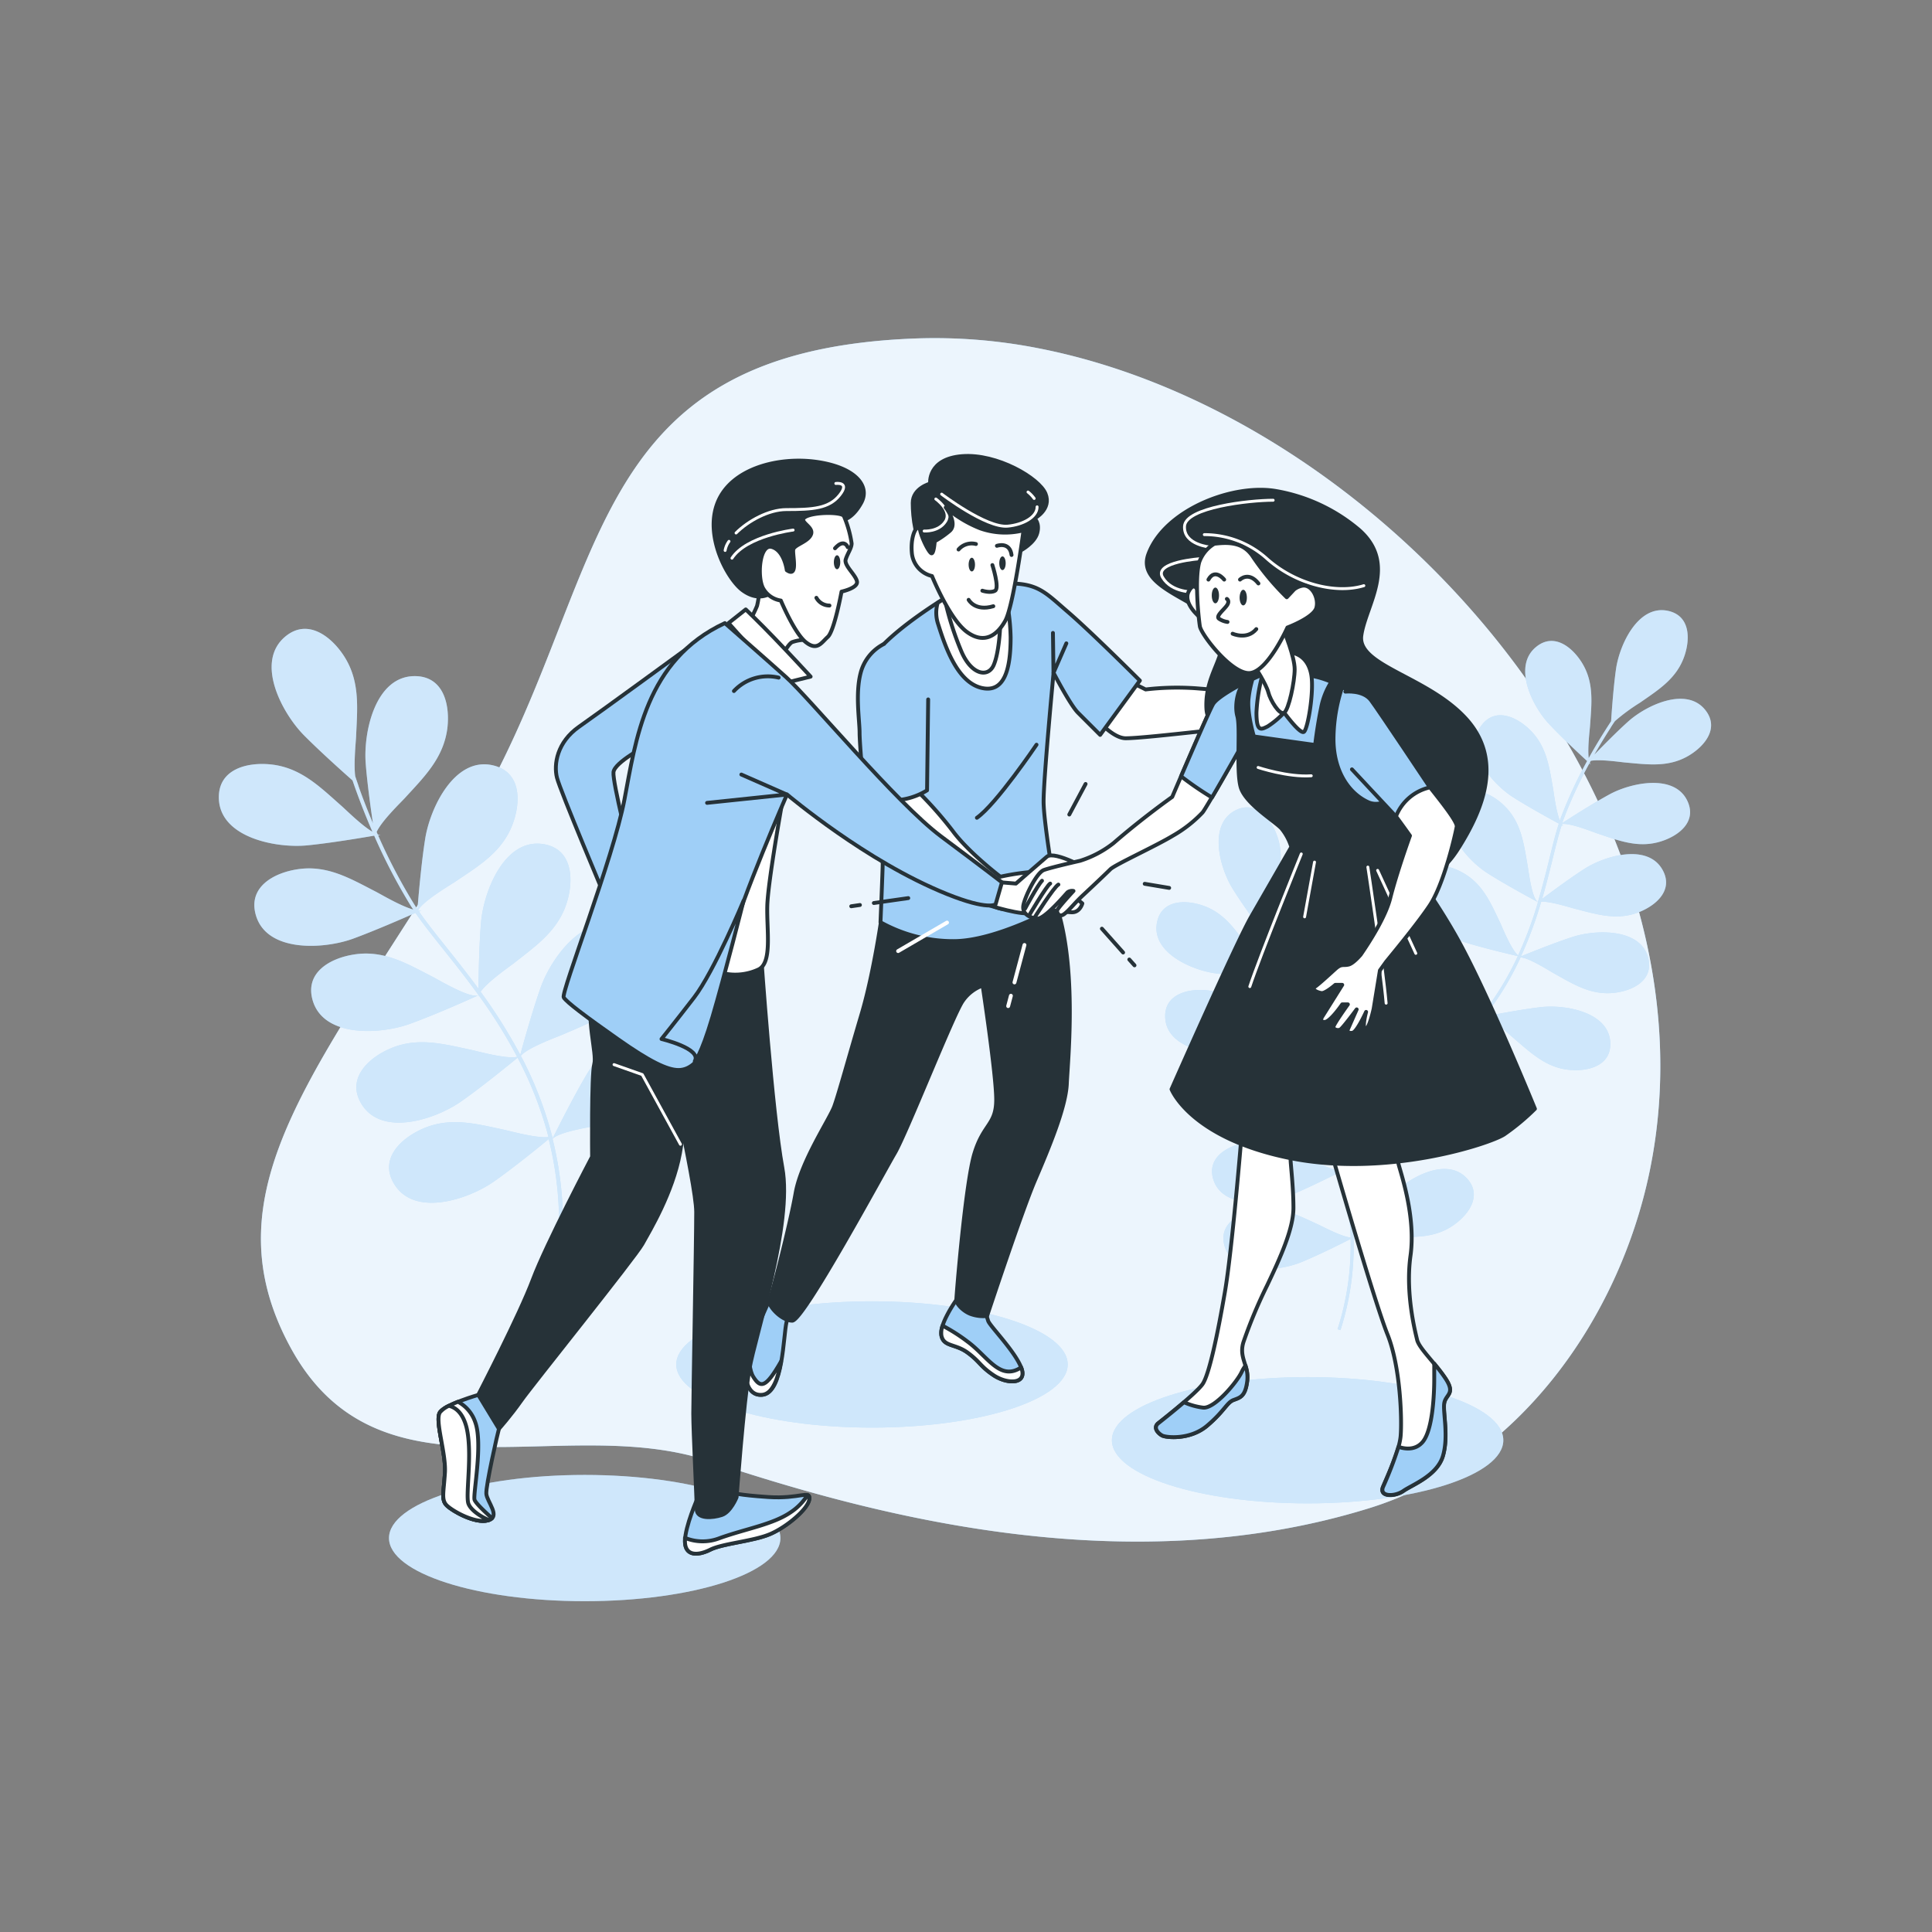 <svg xmlns="http://www.w3.org/2000/svg" viewBox="0 0 500 500"><rect x="0" y="0" width="500" height="500" fill="#808080" stroke="none"/><g id="freepik--background-simple--inject-2"><path d="M391.17,170.57C360.42,130,315,99.14,268.68,90.12a138.85,138.85,0,0,0-31.58-2.53c-89,3.27-78.43,63.73-116,125.82S52.46,307.37,75.34,349s70,16.5,108.1,29.08,105.71,32.4,170.78,12.28c38.56-11.92,64.79-48.93,72.71-87.25C436.46,257,420.52,209.33,391.17,170.57Z" style="fill:#9FCFF7"></path><path d="M391.17,170.57C360.42,130,315,99.14,268.68,90.12a138.85,138.85,0,0,0-31.58-2.53c-89,3.27-78.43,63.73-116,125.82S52.46,307.37,75.34,349s70,16.5,108.1,29.08,105.71,32.4,170.78,12.28c38.56-11.92,64.79-48.93,72.71-87.25C436.46,257,420.52,209.33,391.17,170.57Z" style="fill:#fff;opacity:0.8"></path></g><g id="freepik--Plants--inject-2"><path d="M420.64,197.34c5.79.51,11.2,1.33,16.45-1.81,4.15-2.49,7.9-7.11,4.28-11.73-4.89-6.25-15.31-1.28-20,2.93-2.88,2.57-6.53,6.29-8.76,8.58,1.71-3,3.22-5.41,4.25-7v0l0-.05c.49-.76.87-1.33,1.1-1.65a51.23,51.23,0,0,1,6.52-4.79c4.76-3.33,9.42-6.18,11.43-12,1.58-4.57,1.48-10.52-4.26-11.74-7.77-1.64-12.55,8.87-13.43,15.1-.63,4.38-1.08,10.59-1.27,13.48-1,1.54-3.27,5-5.79,9.54-.33-2.6.26-7.15.34-8.33.4-5.8,1.11-11.22-2.13-16.41-2.57-4.1-7.27-7.76-11.81-4.05-6.16,5-1,15.33,3.31,19.93,3.11,3.34,7.83,7.73,9.87,9.62a115.89,115.89,0,0,0-6.73,14.5c-.11.29-.22.6-.32.9-1-2.42-1.54-7-1.75-8.22-1-5.72-1.7-11.15-6.12-15.38-3.49-3.35-8.94-5.73-12.44-1-4.73,6.37,2.83,15.1,8.12,18.5,3.83,2.46,9.48,5.56,11.93,6.89-.83,2.54-1.58,5.57-2.42,9s-1.8,7.25-3,11.28l0,0c-1.59-.87-2.42-8.11-2.7-9.63-1-5.72-1.69-11.15-6.11-15.38-3.49-3.35-8.95-5.73-12.44-1-4.74,6.37,2.83,15.1,8.12,18.5,4.94,3.18,12.91,7.41,13.13,7.53l-.22.17a1.07,1.07,0,0,1,.24-.12,104.08,104.08,0,0,1-5.14,13.76c-1.73-1.43-4-7-4.56-8.26-2.51-5.24-4.56-10.31-9.93-13.23-4.25-2.32-10.14-3.19-12.28,2.28-2.89,7.39,6.69,13.83,12.69,15.72,4.76,1.5,11.82,3.17,14,3.67a75.87,75.87,0,0,1-8.94,14.74c-1.69-1.73-3.75-6.83-4.32-8C377,249,375,243.89,369.6,241c-4.25-2.31-10.13-3.18-12.27,2.28C354.43,250.64,364,257.08,370,259c4.48,1.42,11,3,13.58,3.58a70.66,70.66,0,0,1-17.55,15.79l.42.65a71.25,71.25,0,0,0,17.66-15.85c2,.2,6.77,4.8,7.89,5.74,4.43,3.76,8.37,7.55,14.47,8,4.83.37,10.56-1.25,10.27-7.11-.38-7.93-11.76-9.88-18-9.15-5.2.6-12.78,2.08-14.56,2.43l.25-.33.24.06-.21-.09a75.54,75.54,0,0,0,9.06-14.95c2.2.1,7.36,3.42,8.58,4.1,5.08,2.83,9.68,5.78,15.76,5.06,4.8-.57,10.11-3.26,8.7-9-1.92-7.7-13.46-7.41-19.45-5.49-4.71,1.51-11.36,4.2-13.49,5.07a104.94,104.94,0,0,0,5.24-14.15c2.46-.12,7.54,1.52,8.79,1.84,5.64,1.44,10.84,3.11,16.53.86,4.5-1.78,8.94-5.74,6.12-10.88-3.82-7-14.91-3.73-20.21-.34-3.72,2.38-8.69,6.06-11,7.81,1.07-3.66,1.93-7.14,2.71-10.29.82-3.34,1.56-6.31,2.36-8.8l.52.28a1.54,1.54,0,0,1-.46-.46s0-.08,0-.12c2.18-.32,7.87,2,9.2,2.44,5.51,1.85,10.58,3.89,16.41,2.06,4.62-1.44,9.34-5.07,6.9-10.4-3.3-7.22-14.6-4.81-20.13-1.81-4.33,2.35-10.35,6.21-12.3,7.47.14-.42.28-.83.43-1.22a115.1,115.1,0,0,1,6.6-14.24l.42.38a1.35,1.35,0,0,1-.33-.54l.27-.5C414.15,196.44,419.36,197.23,420.64,197.34Z" style="fill:#9FCFF7"></path><path d="M420.64,197.34c5.79.51,11.2,1.33,16.45-1.81,4.15-2.49,7.9-7.11,4.28-11.73-4.89-6.25-15.31-1.28-20,2.93-2.88,2.57-6.53,6.29-8.76,8.58,1.71-3,3.22-5.41,4.25-7v0l0-.05c.49-.76.87-1.33,1.1-1.65a51.23,51.23,0,0,1,6.52-4.79c4.76-3.33,9.42-6.18,11.43-12,1.58-4.57,1.48-10.52-4.26-11.74-7.77-1.64-12.55,8.87-13.43,15.1-.63,4.38-1.08,10.59-1.27,13.48-1,1.54-3.27,5-5.79,9.54-.33-2.6.26-7.15.34-8.33.4-5.8,1.11-11.22-2.13-16.41-2.57-4.1-7.27-7.76-11.81-4.05-6.16,5-1,15.33,3.31,19.93,3.11,3.34,7.83,7.73,9.87,9.62a115.89,115.89,0,0,0-6.73,14.5c-.11.29-.22.6-.32.9-1-2.42-1.54-7-1.75-8.22-1-5.72-1.7-11.15-6.12-15.38-3.49-3.35-8.94-5.73-12.44-1-4.73,6.37,2.83,15.1,8.12,18.5,3.83,2.46,9.48,5.56,11.93,6.89-.83,2.54-1.58,5.57-2.42,9s-1.8,7.25-3,11.28l0,0c-1.59-.87-2.42-8.11-2.7-9.63-1-5.72-1.69-11.15-6.11-15.38-3.49-3.35-8.95-5.73-12.44-1-4.74,6.37,2.83,15.1,8.12,18.5,4.94,3.18,12.91,7.41,13.13,7.53l-.22.17a1.07,1.07,0,0,1,.24-.12,104.08,104.08,0,0,1-5.14,13.76c-1.73-1.43-4-7-4.56-8.26-2.51-5.24-4.56-10.31-9.93-13.23-4.25-2.32-10.14-3.19-12.28,2.28-2.89,7.39,6.69,13.83,12.69,15.72,4.76,1.5,11.82,3.17,14,3.67a75.87,75.87,0,0,1-8.94,14.74c-1.69-1.73-3.75-6.83-4.32-8C377,249,375,243.89,369.6,241c-4.25-2.31-10.13-3.18-12.27,2.28C354.43,250.64,364,257.08,370,259c4.48,1.42,11,3,13.58,3.58a70.66,70.66,0,0,1-17.55,15.79l.42.65a71.25,71.25,0,0,0,17.66-15.85c2,.2,6.77,4.8,7.89,5.74,4.43,3.76,8.37,7.55,14.47,8,4.83.37,10.56-1.25,10.27-7.11-.38-7.93-11.76-9.88-18-9.15-5.2.6-12.78,2.08-14.56,2.43l.25-.33.24.06-.21-.09a75.54,75.54,0,0,0,9.06-14.95c2.2.1,7.36,3.42,8.58,4.1,5.08,2.83,9.68,5.78,15.76,5.06,4.8-.57,10.11-3.26,8.7-9-1.92-7.7-13.46-7.41-19.45-5.49-4.71,1.51-11.36,4.2-13.49,5.07a104.94,104.94,0,0,0,5.24-14.15c2.46-.12,7.54,1.52,8.79,1.84,5.64,1.44,10.84,3.11,16.53.86,4.5-1.78,8.94-5.74,6.12-10.88-3.82-7-14.91-3.73-20.21-.34-3.72,2.38-8.69,6.06-11,7.81,1.07-3.66,1.93-7.14,2.71-10.29.82-3.34,1.56-6.31,2.36-8.8l.52.28a1.54,1.54,0,0,1-.46-.46s0-.08,0-.12c2.18-.32,7.87,2,9.2,2.44,5.51,1.85,10.58,3.89,16.41,2.06,4.62-1.44,9.34-5.07,6.9-10.4-3.3-7.22-14.6-4.81-20.13-1.81-4.33,2.35-10.35,6.21-12.3,7.47.14-.42.28-.83.43-1.22a115.1,115.1,0,0,1,6.6-14.24l.42.38a1.35,1.35,0,0,1-.33-.54l.27-.5C414.15,196.44,419.36,197.23,420.64,197.34Z" style="fill:#fff;opacity:0.5"></path><path d="M336.26,246.91c4.77-3.32,9.44-6.15,11.46-11.93,1.6-4.56,1.52-10.52-4.22-11.75-7.76-1.67-12.57,8.83-13.48,15.06-.55,3.82-1,9-1.22,12.2-.61-3.39-1-6.22-1.22-8.08l0,0s0,0,0,0c-.11-.9-.18-1.58-.21-2a51.85,51.85,0,0,1,1.94-7.85c1.52-5.61,3.28-10.79,1.11-16.51-1.71-4.52-5.6-9-10.79-6.28-7,3.71-3.95,14.84-.64,20.2,2.33,3.76,6,8.82,7.66,11.16.2,1.85.69,5.93,1.67,11-1.93-1.79-4.38-5.65-5.08-6.61-3.41-4.71-6.33-9.33-12.15-11.23-4.59-1.51-10.54-1.31-11.66,4.45-1.52,7.79,9.07,12.4,15.31,13.18,4.53.57,11,.92,13.74,1.06a115.79,115.79,0,0,0,4.12,15.45c.1.3.22.6.33.9-2.3-1.23-5.69-4.43-6.61-5.19-4.47-3.73-8.44-7.48-14.54-7.9-4.83-.33-10.55,1.33-10.22,7.19.45,7.93,11.85,9.78,18.1,9,4.51-.56,10.83-1.8,13.56-2.35,1,2.48,2.36,5.29,3.9,8.45s3.26,6.72,4.92,10.58v0c-1.78.36-7.06-4.68-8.25-5.66-4.47-3.73-8.44-7.48-14.54-7.9-4.83-.33-10.54,1.33-10.21,7.19.45,7.93,11.84,9.78,18.09,9,5.82-.73,14.66-2.58,14.91-2.63l-.07.27a1.28,1.28,0,0,1,.11-.24,103.76,103.76,0,0,1,4.87,13.85c-2.25,0-7.54-2.84-8.8-3.42-5.28-2.42-10.1-5-16.1-3.8-4.74.95-9.82,4-8,9.61,2.52,7.53,14,6.34,19.82,4,4.62-1.9,11.11-5.14,13.1-6.15a75.34,75.34,0,0,1,2.58,17.05c-2.41-.25-7.26-2.85-8.46-3.4-5.28-2.42-10.1-5-16.1-3.8-4.74.94-9.82,4-8,9.61,2.52,7.53,14,6.33,19.82,3.94,4.35-1.78,10.37-4.77,12.72-6a70.52,70.52,0,0,1-3.37,23.37l.75.23a71.56,71.56,0,0,0,3.41-23.49c1.68-1.13,8.27-.65,9.73-.64,5.81.05,11.27.43,16.25-3.12,3.94-2.8,7.31-7.71,3.34-12-5.38-5.84-15.37,0-19.7,4.51-3.6,3.79-8.49,9.78-9.62,11.19,0-.14,0-.27,0-.41l.22-.11a.71.71,0,0,1-.22.06A75.6,75.6,0,0,0,347.74,303c1.75-1.33,7.83-2.08,9.21-2.34,5.72-1.09,11.14-1.77,15.34-6.21,3.32-3.52,5.67-9,.94-12.45-6.4-4.69-15.08,2.92-18.45,8.24-2.65,4.17-6,10.5-7.11,12.53a105.37,105.37,0,0,0-5-14.22c1.81-1.67,6.76-3.66,7.93-4.22,5.25-2.51,10.31-4.55,13.24-9.92,2.31-4.25,3.19-10.14-2.27-12.28-7.39-2.9-13.84,6.68-15.73,12.68-1.33,4.21-2.8,10.23-3.46,13.06-1.53-3.5-3.1-6.72-4.52-9.64-1.5-3.09-2.84-5.84-3.82-8.27l.58-.12a1.51,1.51,0,0,1-.65-.05.69.69,0,0,0-.05-.13c1.47-1.63,7.32-3.5,8.63-4,5.42-2.12,10.62-3.79,13.93-8.93,2.62-4.07,3.92-9.88-1.37-12.41-7.16-3.43-14.29,5.66-16.62,11.5-1.82,4.58-4,11.4-4.66,13.62-.16-.41-.31-.82-.45-1.21a113.37,113.37,0,0,1-4-15.16l.56,0a1.35,1.35,0,0,1-.6-.21c0-.18-.07-.37-.11-.55C330.7,250.37,335.2,247.65,336.26,246.91Z" style="fill:#9FCFF7"></path><path d="M336.26,246.91c4.77-3.32,9.44-6.15,11.46-11.93,1.6-4.56,1.52-10.52-4.22-11.75-7.76-1.67-12.57,8.83-13.48,15.06-.55,3.82-1,9-1.22,12.2-.61-3.39-1-6.22-1.22-8.08l0,0s0,0,0,0c-.11-.9-.18-1.58-.21-2a51.85,51.85,0,0,1,1.94-7.85c1.52-5.61,3.28-10.79,1.11-16.51-1.71-4.52-5.6-9-10.79-6.28-7,3.71-3.95,14.84-.64,20.2,2.33,3.76,6,8.82,7.66,11.16.2,1.85.69,5.93,1.67,11-1.93-1.79-4.38-5.65-5.08-6.61-3.41-4.71-6.33-9.33-12.15-11.23-4.59-1.51-10.54-1.31-11.66,4.45-1.52,7.79,9.07,12.4,15.31,13.18,4.53.57,11,.92,13.74,1.06a115.79,115.79,0,0,0,4.12,15.45c.1.3.22.6.33.9-2.3-1.23-5.69-4.43-6.61-5.19-4.47-3.73-8.44-7.48-14.54-7.9-4.83-.33-10.55,1.33-10.22,7.19.45,7.93,11.85,9.78,18.1,9,4.51-.56,10.83-1.8,13.56-2.35,1,2.48,2.36,5.29,3.9,8.45s3.26,6.72,4.92,10.58v0c-1.78.36-7.06-4.68-8.25-5.66-4.47-3.73-8.44-7.48-14.54-7.9-4.83-.33-10.54,1.33-10.21,7.19.45,7.93,11.84,9.78,18.09,9,5.82-.73,14.66-2.58,14.91-2.63l-.07.27a1.28,1.28,0,0,1,.11-.24,103.76,103.76,0,0,1,4.87,13.85c-2.25,0-7.54-2.84-8.8-3.42-5.28-2.42-10.1-5-16.1-3.8-4.74.95-9.82,4-8,9.61,2.52,7.53,14,6.34,19.82,4,4.62-1.9,11.11-5.14,13.1-6.15a75.34,75.34,0,0,1,2.58,17.05c-2.41-.25-7.26-2.85-8.46-3.4-5.28-2.42-10.1-5-16.1-3.8-4.74.94-9.82,4-8,9.61,2.52,7.53,14,6.33,19.82,3.94,4.35-1.78,10.37-4.77,12.72-6a70.52,70.52,0,0,1-3.37,23.37l.75.23a71.56,71.56,0,0,0,3.41-23.49c1.68-1.13,8.27-.65,9.73-.64,5.81.05,11.27.43,16.25-3.12,3.94-2.8,7.31-7.71,3.34-12-5.38-5.84-15.37,0-19.7,4.51-3.6,3.79-8.49,9.78-9.62,11.19,0-.14,0-.27,0-.41l.22-.11a.71.71,0,0,1-.22.06A75.6,75.6,0,0,0,347.74,303c1.75-1.33,7.83-2.08,9.21-2.34,5.72-1.09,11.14-1.77,15.34-6.21,3.32-3.52,5.67-9,.94-12.45-6.4-4.69-15.08,2.92-18.45,8.24-2.65,4.17-6,10.5-7.11,12.53a105.37,105.37,0,0,0-5-14.22c1.81-1.67,6.76-3.66,7.93-4.22,5.25-2.51,10.31-4.55,13.24-9.92,2.31-4.25,3.19-10.14-2.27-12.28-7.39-2.9-13.84,6.68-15.73,12.68-1.33,4.21-2.8,10.23-3.46,13.06-1.53-3.5-3.1-6.72-4.52-9.64-1.5-3.09-2.84-5.84-3.82-8.27l.58-.12a1.51,1.51,0,0,1-.65-.05.69.69,0,0,0-.05-.13c1.47-1.63,7.32-3.5,8.63-4,5.42-2.12,10.62-3.79,13.93-8.93,2.62-4.07,3.92-9.88-1.37-12.41-7.16-3.43-14.29,5.66-16.62,11.5-1.82,4.58-4,11.4-4.66,13.62-.16-.41-.31-.82-.45-1.21a113.37,113.37,0,0,1-4-15.16l.56,0a1.35,1.35,0,0,1-.6-.21c0-.18-.07-.37-.11-.55C330.7,250.37,335.2,247.65,336.26,246.91Z" style="fill:#fff;opacity:0.5"></path><path d="M104.78,206.53c5-5.47,10-10.31,11-18.08.72-6.14-1-13.53-8.54-13.47-10.14.09-13.21,14.52-12.6,22.54.37,4.91,1.28,11.51,1.88,15.55-1.71-4.06-3-7.48-3.77-9.74l0,0s0,0,0-.05c-.39-1.1-.66-1.92-.82-2.41-.42-3.35.17-8.86.23-10.32.33-7.43,1.07-14.37-3.22-20.9-3.4-5.16-9.51-9.69-15.21-4.82-7.71,6.59-.78,19.61,4.84,25.36,4,4.05,9.89,9.34,12.67,11.79.76,2.24,2.51,7.19,5.15,13.28-2.89-1.69-7-5.83-8.17-6.83-5.56-4.92-10.5-9.85-18.28-10.61-6.15-.6-13.51,1.31-13.3,8.81.29,10.14,14.77,12.92,22.78,12.16,5.79-.56,13.92-1.91,17.42-2.52a147.66,147.66,0,0,0,9.45,18.12q.32.51.66,1c-3.22-.88-8.33-3.93-9.7-4.63-6.6-3.39-12.6-7-20.33-5.78-6.11.94-12.77,4.6-10.72,11.81,2.77,9.76,17.5,8.89,25.07,6.18,5.47-2,13-5.27,16.25-6.72,1.94,2.82,4.42,5.93,7.22,9.44s5.94,7.47,9.09,11.82v.06c-2.13.93-10.11-3.86-11.87-4.77-6.61-3.39-12.61-7-20.33-5.78-6.11.94-12.77,4.6-10.73,11.81,2.78,9.76,17.51,8.89,25.07,6.18,7.06-2.53,17.56-7.3,17.86-7.44,0,.21,0,.36,0,.36a1.39,1.39,0,0,1,.07-.33,132.13,132.13,0,0,1,9.94,15.91c-2.8.63-10.19-1.44-11.92-1.81-7.27-1.54-14-3.41-21.14-.24-5.65,2.5-11.12,7.79-7.25,14.21,5.24,8.68,19.22,4,25.81-.62,5.22-3.65,12.41-9.51,14.62-11.32a96.45,96.45,0,0,1,8,20.54c-3.07.36-9.83-1.53-11.48-1.88-7.27-1.55-14-3.41-21.14-.25C103.59,294.7,98.12,300,102,306.4c5.24,8.69,19.22,4,25.81-.61,4.92-3.44,11.6-8.85,14.19-11a90.24,90.24,0,0,1,2.33,30.06l1,.09A91.34,91.34,0,0,0,143,294.73c1.77-1.88,10.13-3.12,12-3.51,7.26-1.57,14.16-2.61,19.39-8.43,4.13-4.6,7-11.65.8-15.93-8.33-5.78-19.17,4.22-23.3,11.12-3.43,5.73-7.84,14.57-8.87,16.64,0-.17-.09-.34-.13-.51l.24-.2a1.23,1.23,0,0,1-.25.14,97.33,97.33,0,0,0-8.09-20.81c1.81-2.15,9.19-4.79,10.83-5.5,6.82-2.94,13.39-5.31,17.39-12,3.16-5.31,4.57-12.79-2.3-15.79-9.3-4.06-18,7.86-20.71,15.43-2.13,5.94-4.58,14.77-5.35,17.61a135.33,135.33,0,0,0-10.27-16.33c1.8-2.59,7.41-6.45,8.72-7.47,5.84-4.59,11.58-8.55,13.73-16.07,1.7-5.94,1.15-13.53-6.26-14.67-10-1.55-15.38,12.2-16.07,20.21-.49,5.61-.63,13.52-.67,17.24-2.88-3.93-5.73-7.51-8.32-10.76-2.74-3.43-5.17-6.49-7.07-9.24l.68-.31a1.81,1.81,0,0,1-.81.11.71.71,0,0,1-.1-.14c1.37-2.45,8.15-6.41,9.64-7.41,6.16-4.15,12.18-7.69,14.87-15,2.12-5.81,2.12-13.41-5.18-15.09-9.89-2.28-16.23,11-17.5,19-1,6.22-1.78,15.32-2,18.28-.32-.47-.62-.94-.9-1.39a146.35,146.35,0,0,1-9.29-17.77l.72-.12a2,2,0,0,1-.81-.09l-.29-.66C98.81,212.4,103.67,207.74,104.78,206.53Z" style="fill:#9FCFF7"></path><path d="M104.78,206.53c5-5.47,10-10.31,11-18.08.72-6.14-1-13.53-8.54-13.47-10.14.09-13.21,14.52-12.6,22.54.37,4.91,1.28,11.51,1.88,15.55-1.71-4.06-3-7.48-3.77-9.74l0,0s0,0,0-.05c-.39-1.1-.66-1.92-.82-2.41-.42-3.35.17-8.86.23-10.32.33-7.43,1.07-14.37-3.22-20.9-3.4-5.16-9.51-9.69-15.21-4.82-7.71,6.59-.78,19.61,4.84,25.36,4,4.05,9.89,9.34,12.67,11.79.76,2.24,2.51,7.19,5.15,13.28-2.89-1.69-7-5.83-8.17-6.83-5.56-4.92-10.5-9.85-18.28-10.61-6.15-.6-13.51,1.31-13.3,8.81.29,10.14,14.77,12.92,22.78,12.16,5.79-.56,13.92-1.91,17.42-2.52a147.66,147.66,0,0,0,9.45,18.12q.32.51.66,1c-3.22-.88-8.33-3.93-9.7-4.63-6.6-3.39-12.6-7-20.33-5.78-6.11.94-12.77,4.6-10.72,11.81,2.77,9.76,17.5,8.89,25.07,6.18,5.47-2,13-5.27,16.25-6.72,1.94,2.82,4.42,5.93,7.22,9.44s5.94,7.47,9.09,11.82v.06c-2.13.93-10.11-3.86-11.87-4.77-6.61-3.39-12.61-7-20.33-5.78-6.11.94-12.77,4.6-10.73,11.81,2.78,9.76,17.51,8.89,25.07,6.18,7.06-2.53,17.56-7.3,17.86-7.44,0,.21,0,.36,0,.36a1.39,1.39,0,0,1,.07-.33,132.13,132.13,0,0,1,9.94,15.91c-2.8.63-10.19-1.44-11.92-1.81-7.27-1.54-14-3.41-21.14-.24-5.65,2.5-11.12,7.79-7.25,14.21,5.24,8.68,19.22,4,25.81-.62,5.22-3.65,12.41-9.51,14.62-11.32a96.45,96.45,0,0,1,8,20.54c-3.07.36-9.83-1.53-11.48-1.88-7.27-1.55-14-3.41-21.14-.25C103.59,294.7,98.12,300,102,306.4c5.24,8.69,19.22,4,25.81-.61,4.92-3.44,11.6-8.85,14.19-11a90.24,90.24,0,0,1,2.33,30.06l1,.09A91.34,91.34,0,0,0,143,294.73c1.77-1.88,10.13-3.12,12-3.51,7.26-1.57,14.16-2.61,19.39-8.43,4.13-4.6,7-11.65.8-15.93-8.33-5.78-19.17,4.22-23.3,11.12-3.43,5.73-7.84,14.57-8.87,16.64,0-.17-.09-.34-.13-.51l.24-.2a1.23,1.23,0,0,1-.25.14,97.33,97.33,0,0,0-8.09-20.81c1.81-2.15,9.19-4.79,10.83-5.5,6.82-2.94,13.39-5.31,17.39-12,3.16-5.31,4.57-12.79-2.3-15.79-9.3-4.06-18,7.86-20.71,15.43-2.13,5.94-4.58,14.77-5.35,17.61a135.33,135.33,0,0,0-10.27-16.33c1.8-2.59,7.41-6.45,8.72-7.47,5.84-4.59,11.58-8.55,13.73-16.07,1.7-5.94,1.15-13.53-6.26-14.67-10-1.55-15.38,12.2-16.07,20.21-.49,5.61-.63,13.52-.67,17.24-2.88-3.93-5.73-7.51-8.32-10.76-2.74-3.43-5.17-6.49-7.07-9.24l.68-.31a1.81,1.81,0,0,1-.81.11.71.71,0,0,1-.1-.14c1.37-2.45,8.15-6.41,9.64-7.41,6.16-4.15,12.18-7.69,14.87-15,2.12-5.81,2.12-13.41-5.18-15.09-9.89-2.28-16.23,11-17.5,19-1,6.22-1.78,15.32-2,18.28-.32-.47-.62-.94-.9-1.39a146.35,146.35,0,0,1-9.29-17.77l.72-.12a2,2,0,0,1-.81-.09l-.29-.66C98.81,212.4,103.67,207.74,104.78,206.53Z" style="fill:#fff;opacity:0.5"></path></g><g id="freepik--character-2--inject-2"><ellipse cx="225.67" cy="353.12" rx="50.65" ry="16.34" style="fill:#9FCFF7"></ellipse><ellipse cx="225.67" cy="353.12" rx="50.65" ry="16.34" style="fill:#fff;opacity:0.5"></ellipse><path d="M342.1,178.9h1.68c1.69,0,4.34-1,2.17-1.92s-8.66-1.21-9.38-.49-6.74,2.89-6.74,2.89l0,.1c-4.12-.24-14.87-.88-20.14-1.34a70.09,70.09,0,0,0-13.2.29l-5.16-2.58L285,187.33s3.45,3.73,6.32,3.73,10.9-.86,18.93-1.73,22.1-4.87,22.1-4.87l0-.09a61.66,61.66,0,0,0,9.55,1c6.5.24,6.5-.72,7-1.69a4,4,0,0,0,.49-1.54Z" style="fill:#fff;stroke:#263238;stroke-linecap:round;stroke-linejoin:round"></path><path d="M342.1,178.9s-4.27,2.12-5.14,2.62a8.46,8.46,0,0,1-3,.51" style="fill:#fff;stroke:#263238;stroke-linecap:round;stroke-linejoin:round"></path><path d="M199.1,336.48l-4.72,10.62c-2.36,5.31-2.36,14.45,3,13.86s5.31-15.34,6.19-18.88,1.18-4.71,1.18-4.71Z" style="fill:#9FCFF7;stroke:#263238;stroke-linecap:round;stroke-linejoin:round"></path><path d="M202.14,352.34c-4,7-5.34,6.9-7.18,4-.94-1.46-1.22-4.53-1.27-7.32-1.6,5.33-1.07,12.47,3.64,11.95C200,360.66,201.37,356.65,202.14,352.34Z" style="fill:#fff;stroke:#263238;stroke-linecap:round;stroke-linejoin:round"></path><path d="M247.46,336.48s-4.42,6.19-3.83,9.14,3.54,2.07,6.78,4.43,3.24,3.54,6.78,5.89,8.85,2.36,7.08-2.06S256,343,255.72,341.79a30.28,30.28,0,0,0-1.18-3.24Z" style="fill:#9FCFF7;stroke:#263238;stroke-linecap:round;stroke-linejoin:round"></path><path d="M250.43,347.23a45.79,45.79,0,0,0-6.49-4.14,5.35,5.35,0,0,0-.31,2.53c.59,2.95,3.54,2.07,6.78,4.43s3.24,3.54,6.78,5.89,8.85,2.36,7.08-2.06C258.8,357.5,255.67,351.09,250.43,347.23Z" style="fill:#fff;stroke:#263238;stroke-linecap:round;stroke-linejoin:round"></path><path d="M228.29,236.51s-2.06,15-5.31,25.95-5.89,20.65-7.07,23.89-8.55,14.16-10,22.41-6.19,26.54-6.78,27.72,3,5.31,5.9,5.31,23.59-38.34,26.54-43.35,15.21-36.13,17.57-39.38a10.62,10.62,0,0,1,5.17-4s3.5,23,3.5,29.53-3.24,6.19-5.6,13.86-4.72,37.16-4.72,38,1.48,2.66,3.54,3.54a9.59,9.59,0,0,0,4.42.59s8.85-26.83,12.39-35.09,8-18.87,8.26-25.07,2.94-32.14-3.54-48.36C272.53,232.09,248.94,242.41,228.29,236.51Z" style="fill:#263238;stroke:#263238;stroke-linecap:round;stroke-linejoin:round"></path><path d="M244.81,154.61s-10,6-16.07,12.06c-5.8,5.8-5.17,15.2-4.3,21.8s4,33.29,4,35-.57,15.21-.57,15.21a38.52,38.52,0,0,0,18.94,4.88c11.19,0,27-8.9,27-8.9s-3.73-21.23-3.73-27.26,2.58-33.28,2.58-33.28,4.31,8.32,6.32,10.33l5.74,5.74L295,176.13s-12.63-12.62-18.66-17.79-7.86-7.69-16.7-7.29A38.78,38.78,0,0,0,244.81,154.61Z" style="fill:#9FCFF7;stroke:#263238;stroke-linecap:round;stroke-linejoin:round"></path><polyline points="272.5 163.8 272.64 174.13 275.97 166.5" style="fill:none;stroke:#263238;stroke-linecap:round;stroke-linejoin:round"></polyline><path d="M268.25,192.73s-10.42,15.43-15.43,18.91" style="fill:none;stroke:#263238;stroke-linecap:round;stroke-linejoin:round"></path><path d="M253.9,178c6.12,1.53,7.65-5,7.65-13a52.62,52.62,0,0,0-2.12-13.87,38.75,38.75,0,0,0-14.62,3.54s-.83.5-2.14,1.34a9.18,9.18,0,0,0,.13,5.55C244.71,167.62,247.77,176.42,253.9,178Z" style="fill:#fff;stroke:#263238;stroke-linecap:round;stroke-linejoin:round"></path><path d="M236.56,203.87a100.84,100.84,0,0,1,10,11.18c4.11,5.59,12.35,11.84,12.35,11.84a65.29,65.29,0,0,1,8.84-1.31c2.65,0,12.36,8.23,12.36,8.23s-.6,2.3-2.66,2.29-10.6-1.32-11.48-1.32-5,1.3-8.25,0-6.76-4.93-6.76-4.93-15.9-9.22-20.9-13.82a23.52,23.52,0,0,1-6.46-9.53l-.29-4.27Z" style="fill:#fff;stroke:#263238;stroke-linecap:round;stroke-linejoin:round"></path><path d="M228.74,166.67a11.71,11.71,0,0,0-6,7.46c-1.43,5.45-.28,12.33-.28,15.49s1.14,15.21,1.14,15.21a17.24,17.24,0,0,0,8,2.3,17.64,17.64,0,0,0,8.32-2.59l.29-23.53" style="fill:#9FCFF7;stroke:#263238;stroke-linecap:round;stroke-linejoin:round"></path><path d="M244.89,156.71a77.54,77.54,0,0,0,4,12.08c2.61,5.92,6.87,6.63,8.29,3.31s1.66-9.94,1.66-9.94-4,2.13-7.58-.48S244.89,156.71,244.89,156.71Z" style="fill:#fff;stroke:#263238;stroke-linecap:round;stroke-linejoin:round"></path><path d="M264.17,142.45s3.56-1.9,4.27-4.5-.71-3.79-.71-3.79,4.5-2.37,2.84-6.4S258,117.34,249,118.05s-8.29,7.11-8.29,7.11-4.5,1.18-4.5,5,.71,9.71,3.32,13.26,5-.71,6.39-2.84,1.66-4.5,5.21-2.6,11.37,2.13,11.37,2.13Z" style="fill:#263238;stroke:#263238;stroke-linecap:round;stroke-linejoin:round"></path><path d="M267.64,129a8.08,8.08,0,0,0-1.59-1.66" style="fill:none;stroke:#fff;stroke-linecap:round;stroke-linejoin:round;stroke-width:0.75px"></path><path d="M243.7,127.88s11.55,8.8,17.08,8.29c3.88-.35,7.64-2.31,7.62-5" style="fill:none;stroke:#fff;stroke-linecap:round;stroke-linejoin:round;stroke-width:0.75px"></path><path d="M242.19,129.14s4.27,3,2.51,5.78-5.53,2.51-5.53,2.51" style="fill:none;stroke:#fff;stroke-linecap:round;stroke-linejoin:round;stroke-width:0.75px"></path><path d="M241.91,140.08s-.23,3.55-.94,3.08-2.37-3.79-2.85-5.92-2.6.94-2.13,5.92a6.76,6.76,0,0,0,5.21,5.92s4.5,11.13,9,14.44,7.82.95,9.95-2.84,4.74-23.44,4.74-23.44a19.32,19.32,0,0,1-11.14-.48,31,31,0,0,1-9-5.44s3.31,4.26.94,6.15A24.26,24.26,0,0,1,241.91,140.08Z" style="fill:#fff;stroke:#263238;stroke-linecap:round;stroke-linejoin:round"></path><path d="M256.83,146.24s1.9,5.92.71,6.63-3.31,0-3.31,0" style="fill:none;stroke:#263238;stroke-linecap:round;stroke-linejoin:round"></path><path d="M250.68,155.23s1.65,3.08,6.39,1.66" style="fill:none;stroke:#263238;stroke-linecap:round;stroke-linejoin:round"></path><path d="M252.33,146.12c0,1-.37,1.77-.83,1.77s-.82-.79-.82-1.77.37-1.78.82-1.78S252.33,145.14,252.33,146.12Z" style="fill:#263238"></path><path d="M260.27,145.76c0,1-.37,1.78-.83,1.78s-.83-.8-.83-1.78.37-1.77.83-1.77S260.27,144.78,260.27,145.76Z" style="fill:#263238"></path><path d="M248.07,142.21a4.47,4.47,0,0,1,4.5-1.42" style="fill:none;stroke:#263238;stroke-linecap:round;stroke-linejoin:round"></path><path d="M258,141.26s3.31-1.18,3.79,2.37" style="fill:none;stroke:#263238;stroke-linecap:round;stroke-linejoin:round"></path></g><g id="freepik--character-1--inject-2"><ellipse cx="151.32" cy="398.05" rx="50.65" ry="16.34" style="fill:#9FCFF7"></ellipse><ellipse cx="151.32" cy="398.05" rx="50.65" ry="16.34" style="fill:#fff;opacity:0.5"></ellipse><path d="M196.53,152.64a23.44,23.44,0,0,1-.61,4.16,30.6,30.6,0,0,1-2.47,4.77l8,9.86s2.31-4.62,3.54-5.24a11,11,0,0,1,3.7-.61,46.79,46.79,0,0,0-4.93-10.32C200.54,150.33,197.77,150.33,196.53,152.64Z" style="fill:#fff;stroke:#263238;stroke-linecap:round;stroke-linejoin:round"></path><path d="M217.79,134.62s2.61,0,5.08-4.46-1.7-9.24-11.55-10.63-22,1.69-25.57,10.47,2.62,20,6.47,22.79,6.62,1.24,8,.31,1.23-3.23,1.69-3.39,2,2.31,4.47.47.31-5.39,2.62-7.09,4.31-1.85,4.16-4.62a13.75,13.75,0,0,0-.47-3.54Z" style="fill:#263238;stroke:#263238;stroke-linecap:round;stroke-linejoin:round"></path><path d="M188.66,140.1a5.72,5.72,0,0,0-1,2.35" style="fill:none;stroke:#fff;stroke-linecap:round;stroke-linejoin:round;stroke-width:0.75px"></path><path d="M216.31,125.12s3.77-.5,1,3-7,3.76-13.82,3.76c-4.53,0-9.86,2.92-13,6.06" style="fill:none;stroke:#fff;stroke-linecap:round;stroke-linejoin:round;stroke-width:0.75px"></path><path d="M205.26,137.18s-12.06,1.51-15.83,7.28" style="fill:none;stroke:#fff;stroke-linecap:round;stroke-linejoin:round;stroke-width:0.75px"></path><path d="M193,157.72s3.24,3.08,7.39,7.39,9.4,10,9.4,10-6.32,1.54-6.78,1.7-14.47-15.56-14.47-15.56Z" style="fill:#fff;stroke:#263238;stroke-linecap:round;stroke-linejoin:round"></path><path d="M123.77,361s-8.46,2.42-9.9,4.5,1.6,10.54,1.28,15.66-1,7,.48,8.46,7.35,4.8,10.71,3.84-.32-4.79-.48-6.87,3-16,3.26-16.79S125.67,362.55,123.77,361Z" style="fill:#9FCFF7;stroke:#263238;stroke-linecap:round;stroke-linejoin:round"></path><path d="M122.82,388.17c-.48-1.28,2.24-14.54.16-20.14a9.4,9.4,0,0,0-4.46-5.26c-2,.81-4,1.79-4.65,2.71-1.43,2.07,1.6,10.54,1.28,15.66s-1,7,.48,8.46,7.35,4.8,10.71,3.84a2.31,2.31,0,0,0,1-.53C126.06,391.78,123.19,389.16,122.82,388.17Z" style="fill:#fff;stroke:#263238;stroke-linecap:round;stroke-linejoin:round"></path><path d="M126.52,393.37c-2-.77-4.69-2.55-5.3-4.24-.79-2.24,1.12-12.95-.47-19.66-1-4-3-5.27-4.58-5.65a6.67,6.67,0,0,0-2.3,1.66c-1.43,2.07,1.6,10.54,1.28,15.66s-1,7,.48,8.46,7.35,4.8,10.71,3.84Z" style="fill:#fff;stroke:#263238;stroke-linecap:round;stroke-linejoin:round"></path><path d="M178.81,261.48s-.93,26.62-2.84,36.95-7.82,20.08-9.73,23.52-28.7,36.73-31.38,40.56-5.74,7.27-5.74,7.27l-5.35-8.8s10.71-20.66,14.15-29.85,15.31-31.75,15.31-31.75-.21-21.31.56-24-2.3-11.86-.38-19.13S163,245.55,163,245.55" style="fill:#263238;stroke:#263238;stroke-linecap:round;stroke-linejoin:round"></path><path d="M189.81,386.34s.82.54,9,1.09,10.91-1.91,10.64.54-5.73,7.09-10.09,9-12.27,2.46-15.55,4.09-6.54,1.64-6.54-2.18,3.27-11.18,3.27-11.18S187.63,389.34,189.81,386.34Z" style="fill:#9FCFF7;stroke:#263238;stroke-linecap:round;stroke-linejoin:round"></path><path d="M204.81,391.25c-4.63,3.27-11.72,4.36-18.54,6.81a12.08,12.08,0,0,1-9-.06c0,.31,0,.61,0,.88,0,3.82,3.27,3.82,6.54,2.18S195,398.88,199.36,397s9.82-6.54,10.09-9c.07-.66-.08-1-.48-1.06A14.48,14.48,0,0,1,204.81,391.25Z" style="fill:#fff;stroke:#263238;stroke-linecap:round;stroke-linejoin:round"></path><path d="M197,247.46s2.79,40.22,5.47,54.76-7,43.31-8.52,52.11-3.32,33.16-3.32,33.16-1.53,3.83-3.83,4.59-6.5,1.15-6.5-1.53-.89-20.15-.89-24.74.76-44.5.76-52.16-9.18-45.53-9.57-53.56,0-13.77,4.21-15.3S197,247.46,197,247.46Z" style="fill:#263238;stroke:#263238;stroke-linecap:round;stroke-linejoin:round"></path><path d="M202.57,206.91s-3.83,21.23-4,27.54,1.34,14.74-2.29,16.46a14.25,14.25,0,0,1-9.95.76c-2.11-.76-3.64-.19-3.44-5.35S199.32,204.23,202.57,206.91Z" style="fill:#fff;stroke:#263238;stroke-linecap:round;stroke-linejoin:round"></path><path d="M178,167.69s-22.38,16.36-28.12,20.37-6.6,9.76-5.74,13.2,12.62,31.28,12.62,31.28l6.6-10.9s-4.88-19.23-4.59-21.81,8.61-6.89,8.61-6.89Z" style="fill:#9FCFF7;stroke:#263238;stroke-linecap:round;stroke-linejoin:round"></path><path d="M259.3,228.37l3.62.3s5.95-5.21,8-6.95,11.62,3.77,11.62,3.77,1.61.36-.14,1.14-6.62,1.32-6.85,1.79-6.29,6.67-8.41,7.73-11.35-1.91-11.35-1.91Z" style="fill:#fff;stroke:#263238;stroke-linecap:round;stroke-linejoin:round"></path><path d="M187.6,161.26s9.86,8.63,15.86,14,28.59,32.62,40.09,41.2,15.75,11.89,15.75,11.89l-1.64,5.69s-1.91,1.63-12.56-2.65-20.86-10.67-28.43-15.95-13-9.84-13-9.84S191.76,232.88,189,243.81s-5.7,24.64-6.93,27.72-3.54,5.39-6.47,5.39-7.39-2.15-15.71-8-13.24-9.54-14-10.78,12.78-35.88,15.7-51.13S167,170.81,187.6,161.26Z" style="fill:#9FCFF7;stroke:#263238;stroke-linecap:round;stroke-linejoin:round"></path><polyline points="191.86 200.45 203.62 205.62 182.99 207.78" style="fill:none;stroke:#263238;stroke-linecap:round;stroke-linejoin:round"></polyline><path d="M201.51,175.37a12,12,0,0,0-11.57,3.47" style="fill:none;stroke:#263238;stroke-linecap:round;stroke-linejoin:round"></path><path d="M192.43,233.12s-7.65,18.36-12.82,25.06-8.41,10.71-8.41,10.71,10.52,2.49,8.61,5.74c0,0,1.53-1.15,4.59-11.48S192.43,233.12,192.43,233.12Z" style="fill:#9FCFF7;stroke:#263238;stroke-linecap:round;stroke-linejoin:round"></path><path d="M203.62,147.56s-.62-5.08-3.85-6-3.85,7.7-2.31,10.63a6.32,6.32,0,0,0,4.62,3.23s3.54,8.47,6.47,10.78,4,.16,5.69-1.38,3.55-11.71,3.55-11.71,4.31-.92,4-2.62-3.39-4.15-2.93-5.69,1.54-2.93,1.54-4.16a28.5,28.5,0,0,0-2-7.09c-.61-1.07-7.54-1.07-9.85.16s2,2.46,1.38,4.46-4.31,2.78-4.62,4S206.7,149.71,203.62,147.56Z" style="fill:#fff;stroke:#263238;stroke-linecap:round;stroke-linejoin:round"></path><path d="M219.39,141.61s-.9-2.4-3.29.29" style="fill:#fff;stroke:#263238;stroke-linecap:round;stroke-linejoin:round"></path><path d="M211.28,154.71a3.86,3.86,0,0,0,3.38,2" style="fill:#fff;stroke:#263238;stroke-linecap:round;stroke-linejoin:round"></path><ellipse cx="216.63" cy="145.51" rx="0.83" ry="1.81" style="fill:#263238"></ellipse><polyline points="176.1 296.14 166.22 278.1 158.91 275.52" style="fill:none;stroke:#fff;stroke-linecap:round;stroke-linejoin:round;stroke-width:0.75px"></polyline></g><g id="freepik--character-3--inject-2"><ellipse cx="338.41" cy="372.73" rx="50.65" ry="16.34" style="fill:#9FCFF7"></ellipse><ellipse cx="338.41" cy="372.73" rx="50.65" ry="16.34" style="fill:#fff;opacity:0.5"></ellipse><path d="M315,128.69c-7.88,2.64-15.21,7.83-17.77,14.64C293.86,152.24,310.57,155,315,161.7s-3.34,11.7-2.78,21.72,19.49,4.46,28.4,14.48.56,13.37,11.69,22.28,18.38,10,25.07-.56,11.69-23.39,1.67-34-27.85-13.36-26.74-21.16,9.47-18.38-.55-27.29a45,45,0,0,0-21.41-10.07C325.86,126.29,320.29,126.91,315,128.69Z" style="fill:#263238;stroke:#263238;stroke-linecap:round;stroke-linejoin:round"></path><path d="M313.3,141.6s-7-.54-6.75-5.4,16.73-6.74,22.94-6.74" style="fill:none;stroke:#fff;stroke-linecap:round;stroke-linejoin:round;stroke-width:0.75px"></path><path d="M311.68,138.36a24.13,24.13,0,0,1,16.19,6.21c7.55,6.74,18.07,9.17,25.09,7" style="fill:none;stroke:#fff;stroke-linecap:round;stroke-linejoin:round;stroke-width:0.75px"></path><path d="M310.87,144.57s-12.41.81-10,4.85S309,153.2,309,153.2" style="fill:none;stroke:#fff;stroke-linecap:round;stroke-linejoin:round;stroke-width:0.75px"></path><path d="M322,176.7s-6.87,3.49-8.06,5.54-10.57,24-10.57,24-7.49,5.28-15.16,11.93a26.89,26.89,0,0,1-8.69,4.6s-7.5,1.7-9.37,2.39-4.77,6.64-5.28,9,1.7,3.4,3.58,3.57,7.32-6.3,7.83-6.81a2,2,0,0,1,1.54-.34s-4.26,4.6-4.26,5.11.51,1.87,1.87.85,2.56-2.73,4.94-4.94,5.8-5.45,7-6.64,11.76-6,16.19-8.69a33,33,0,0,0,7.66-6c1-1.19,10.05-17.21,10.05-17.21Z" style="fill:#fff;stroke:#263238;stroke-linecap:round;stroke-linejoin:round"></path><path d="M265.29,235.15s3.25-6.08,4.38-7.21" style="fill:none;stroke:#263238;stroke-linecap:round;stroke-linejoin:round"></path><path d="M266.28,237s4.66-7.91,5.51-8.33" style="fill:none;stroke:#263238;stroke-linecap:round;stroke-linejoin:round"></path><path d="M267.69,237.55s5.09-8.06,6.22-8.62" style="fill:none;stroke:#263238;stroke-linecap:round;stroke-linejoin:round"></path><path d="M305.66,200.91a82.92,82.92,0,0,0,8,5.48c3-5.1,7.59-13.25,7.59-13.25L322,176.7s-6.87,3.49-8.06,5.54C313.12,183.63,308.51,194.27,305.66,200.91Z" style="fill:#9FCFF7;stroke:#263238;stroke-linecap:round;stroke-linejoin:round"></path><path d="M344.77,299s10.9,37.83,14.31,46.34,3.75,22.15,3.41,26.24-3.58,10.74-4.6,13.29,3.06,2.56,5.28,1,8.69-3.92,10.22-9,0-11.25.34-13.64,3.07-2.38.34-6.47-6.81-7.84-7.32-10-3.07-12.1-1.71-21.81-2.21-20.45-3.06-23.51a14,14,0,0,0-1.37-3.75S349.54,300,344.77,299Z" style="fill:#fff;stroke:#263238;stroke-linecap:round;stroke-linejoin:round"></path><path d="M374.07,356.71c-.88-1.32-1.9-2.6-2.89-3.81v4c0,3.58-.34,13.29-3.07,16.36-2,2.25-4.82,1.65-6.19,1.18a95.53,95.53,0,0,1-4,10.4c-1,2.56,3.06,2.56,5.28,1s8.69-3.92,10.22-9,0-11.25.34-13.64S376.8,360.8,374.07,356.71Z" style="fill:#9FCFF7;stroke:#263238;stroke-linecap:round;stroke-linejoin:round"></path><path d="M321.25,294.52s-2.38,29-4.25,39.87-4.09,21.47-5.8,23.85-9.88,8.86-11.41,10.06,0,2.72,1,3.23,7.16,1.2,11.59-2.55,5.11-6,6.81-6.65,3.07-.85,3.58-4.94-2.39-6.13-.85-10.39a125,125,0,0,1,6-14.31c3.41-7.16,6.82-14.66,6.82-20.11S334,301.34,334,300a30.44,30.44,0,0,1,.69-4.43l-13.47-2Z" style="fill:#fff;stroke:#263238;stroke-linecap:round;stroke-linejoin:round"></path><path d="M322.34,353.42a9,9,0,0,0-1,1.65c-1.16,2.54-6.93,9.46-9.93,9.23a17.23,17.23,0,0,1-5-1.4c-2.74,2.36-5.74,4.72-6.6,5.4-1.54,1.19,0,2.72,1,3.23s7.16,1.2,11.59-2.55,5.11-6,6.81-6.65,3.07-.85,3.58-4.94A9.32,9.32,0,0,0,322.34,353.42Z" style="fill:#9FCFF7;stroke:#263238;stroke-linecap:round;stroke-linejoin:round"></path><path d="M329.26,173.38s-4.63,2.17-6.67,3-3.23,5.86-2.38,8.93-.32,14.12.87,18.38,8.86,8.86,10.57,10.73a14.21,14.21,0,0,1,2.55,4.77l-10.39,18.06c-3.92,6.82-20.62,44.64-20.62,44.64s4.78,12.44,30.16,17.72,52.14-3.58,55.89-6a58.49,58.49,0,0,0,8-6.65s-10.91-26.75-18.75-41.57-19.42-29-19.42-29l-.68-11.93s-2-17.21-3.58-20.62-9.54-7.66-13.8-8.69S332.67,173.21,329.26,173.38Z" style="fill:#263238;stroke:#263238;stroke-linecap:round;stroke-linejoin:round"></path><path d="M325.6,198.62s7.73,2.58,13.75,2.15" style="fill:none;stroke:#fff;stroke-linecap:round;stroke-linejoin:round;stroke-width:0.75px"></path><path d="M336.77,221S326,247.59,323.45,255.33" style="fill:none;stroke:#fff;stroke-linecap:round;stroke-linejoin:round;stroke-width:0.75px"></path><line x1="340.2" y1="223.11" x2="337.63" y2="237.28" style="fill:none;stroke:#fff;stroke-linecap:round;stroke-linejoin:round;stroke-width:0.75px"></line><path d="M354,224.4s3.87,25.34,4.73,35.22" style="fill:none;stroke:#fff;stroke-linecap:round;stroke-linejoin:round;stroke-width:0.75px"></path><line x1="356.53" y1="225.25" x2="366.41" y2="246.73" style="fill:none;stroke:#fff;stroke-linecap:round;stroke-linejoin:round;stroke-width:0.75px"></line><path d="M341,175.25c-4.26-1-8.35-2-11.76-1.87,0,0-2.54,1.19-5.09,2.35a27.77,27.77,0,0,0-1,4.81c-.51,3.91,1.36,10.05,1.36,10.05l15.85,2.21s.51-4.6,1.53-9.54a19,19,0,0,1,2.67-6.78A23.05,23.05,0,0,0,341,175.25Z" style="fill:#9FCFF7;stroke:#263238;stroke-linecap:round;stroke-linejoin:round"></path><path d="M354.14,207.63a4.87,4.87,0,0,0,4.42-.29l-.16-2.78s-2-17.21-3.58-20.62c-.91-2-4.12-4.35-7.47-6.12a43,43,0,0,0-2.24,13.45C345.11,199.28,348.86,205.24,354.14,207.63Z" style="fill:#9FCFF7;stroke:#263238;stroke-linecap:round;stroke-linejoin:round"></path><path d="M327.22,173a44.54,44.54,0,0,0-2.05,11.41c0,5.12,1.2,4.43,2.9,3.58a22,22,0,0,0,4.26-3.58s4.09,5.63,5.11,5,2.73-10.74,1.88-15-3.75-5.62-6.31-5.62S328.41,170.48,327.22,173Z" style="fill:#fff;stroke:#263238;stroke-linecap:round;stroke-linejoin:round"></path><path d="M324.66,172.36s3.07,4.77,3.58,6.81,2.9,6,4.09,5.28,2.73-8,2.73-11.24-2.73-9.88-2.73-9.88S325.68,172.53,324.66,172.36Z" style="fill:#fff;stroke:#263238;stroke-linecap:round;stroke-linejoin:round"></path><path d="M310.18,153.27s-1-3.23-2.56-.17,2.9,6.65,2.9,6.65Z" style="fill:#fff;stroke:#263238;stroke-linecap:round;stroke-linejoin:round"></path><path d="M337.1,151.57a4.79,4.79,0,0,0-2.22,1c-1,1.09-1.87,2-1.87,2a67.45,67.45,0,0,1-8.65-10.34c-2.4-3.8-6-4-10.09-3.5a9,9,0,0,0-3.92,4.81c-1.19,4.6-.17,14.31.17,16.52s8.52,12.78,13.12,12.1,9.54-11.76,9.54-11.76,6.82-2.55,7.5-5.11S339.49,151.23,337.1,151.57Z" style="fill:#fff;stroke:#263238;stroke-linecap:round;stroke-linejoin:round"></path><path d="M317.51,155s.85.51,0,1.7-2.9,2.73-2.05,3.41a5.16,5.16,0,0,0,2.22.85" style="fill:none;stroke:#263238;stroke-linecap:round;stroke-linejoin:round"></path><path d="M319,164s3.75,1.7,6.13-1.19" style="fill:none;stroke:#263238;stroke-linecap:round;stroke-linejoin:round"></path><path d="M322.69,154.68c0,1.13-.42,2-.94,2s-.94-.91-.94-2,.42-2.05.94-2.05S322.69,153.55,322.69,154.68Z" style="fill:#263238"></path><ellipse cx="314.54" cy="154.1" rx="0.94" ry="2.04" style="fill:#263238"></ellipse><path d="M320.91,150s2.22-2.22,4.77,1" style="fill:none;stroke:#263238;stroke-linecap:round;stroke-linejoin:round"></path><path d="M316.82,150s-2.38-3.07-4.08,0" style="fill:none;stroke:#263238;stroke-linecap:round;stroke-linejoin:round"></path><path d="M348.18,179s4.6-.51,6.64,2.22,15.24,22.55,15.24,22.55l-8.81,7.51-11.37-12.17" style="fill:#9FCFF7;stroke:#263238;stroke-linecap:round;stroke-linejoin:round"></path><path d="M377,213.93c.19-1.14-3.39-5.73-6.91-10.16a12.31,12.31,0,0,0-8.81,7.51c2,2.7,3.62,5,3.62,5s-3.4,9.37-5.11,16.18c-1.19,4.77-5.29,11.19-7.65,14.63l0,0c-.77.89-2.16,2.33-3.16,2.55-1.46.33-1.79-.32-3.41,1.14s-4.07,3.74-5.21,4.55S341,256.86,342,257s3.58-2.12,3.58-2.12h1.79l-5.21,8.3s-.81,1.3.65,1.3,4.56-4.55,4.56-4.55h1.46s-3.74,5.2-3.74,5.85,1.14,1,1.79.65,4.23-5.2,4.23-5.2l-2.44,5.53s.32.81,1.46.48,3.42-5.36,3.42-5.36-1.14,4.23-.17,4.39,2.12-5.21,2.12-5.21l1.62-9.92,1.61-2.24c2.61-3.18,8.38-10.22,11.26-14.54C373.73,228.75,376.63,216,377,213.93Z" style="fill:#fff;stroke:#263238;stroke-linecap:round;stroke-linejoin:round"></path></g><g id="freepik--Lines--inject-2"><line x1="292.26" y1="248.32" x2="293.61" y2="249.83" style="fill:none;stroke:#263238;stroke-linecap:round;stroke-linejoin:round"></line><line x1="285.17" y1="240.34" x2="290.66" y2="246.51" style="fill:none;stroke:#263238;stroke-linecap:round;stroke-linejoin:round"></line><line x1="296.25" y1="228.73" x2="302.58" y2="229.79" style="fill:none;stroke:#263238;stroke-linecap:round;stroke-linejoin:round"></line><line x1="276.73" y1="210.8" x2="280.95" y2="202.89" style="fill:none;stroke:#263238;stroke-linecap:round;stroke-linejoin:round"></line><line x1="226.15" y1="233.7" x2="235.06" y2="232.43" style="fill:none;stroke:#263238;stroke-linecap:round;stroke-linejoin:round"></line><line x1="220.3" y1="234.54" x2="222.55" y2="234.21" style="fill:none;stroke:#263238;stroke-linecap:round;stroke-linejoin:round"></line><line x1="261.62" y1="257.7" x2="260.91" y2="260.38" style="fill:none;stroke:#fff;stroke-linecap:round;stroke-linejoin:round"></line><line x1="265.13" y1="244.56" x2="262.54" y2="254.25" style="fill:none;stroke:#fff;stroke-linecap:round;stroke-linejoin:round"></line><line x1="245.09" y1="238.76" x2="232.43" y2="246.14" style="fill:none;stroke:#fff;stroke-linecap:round;stroke-linejoin:round"></line></g></svg>